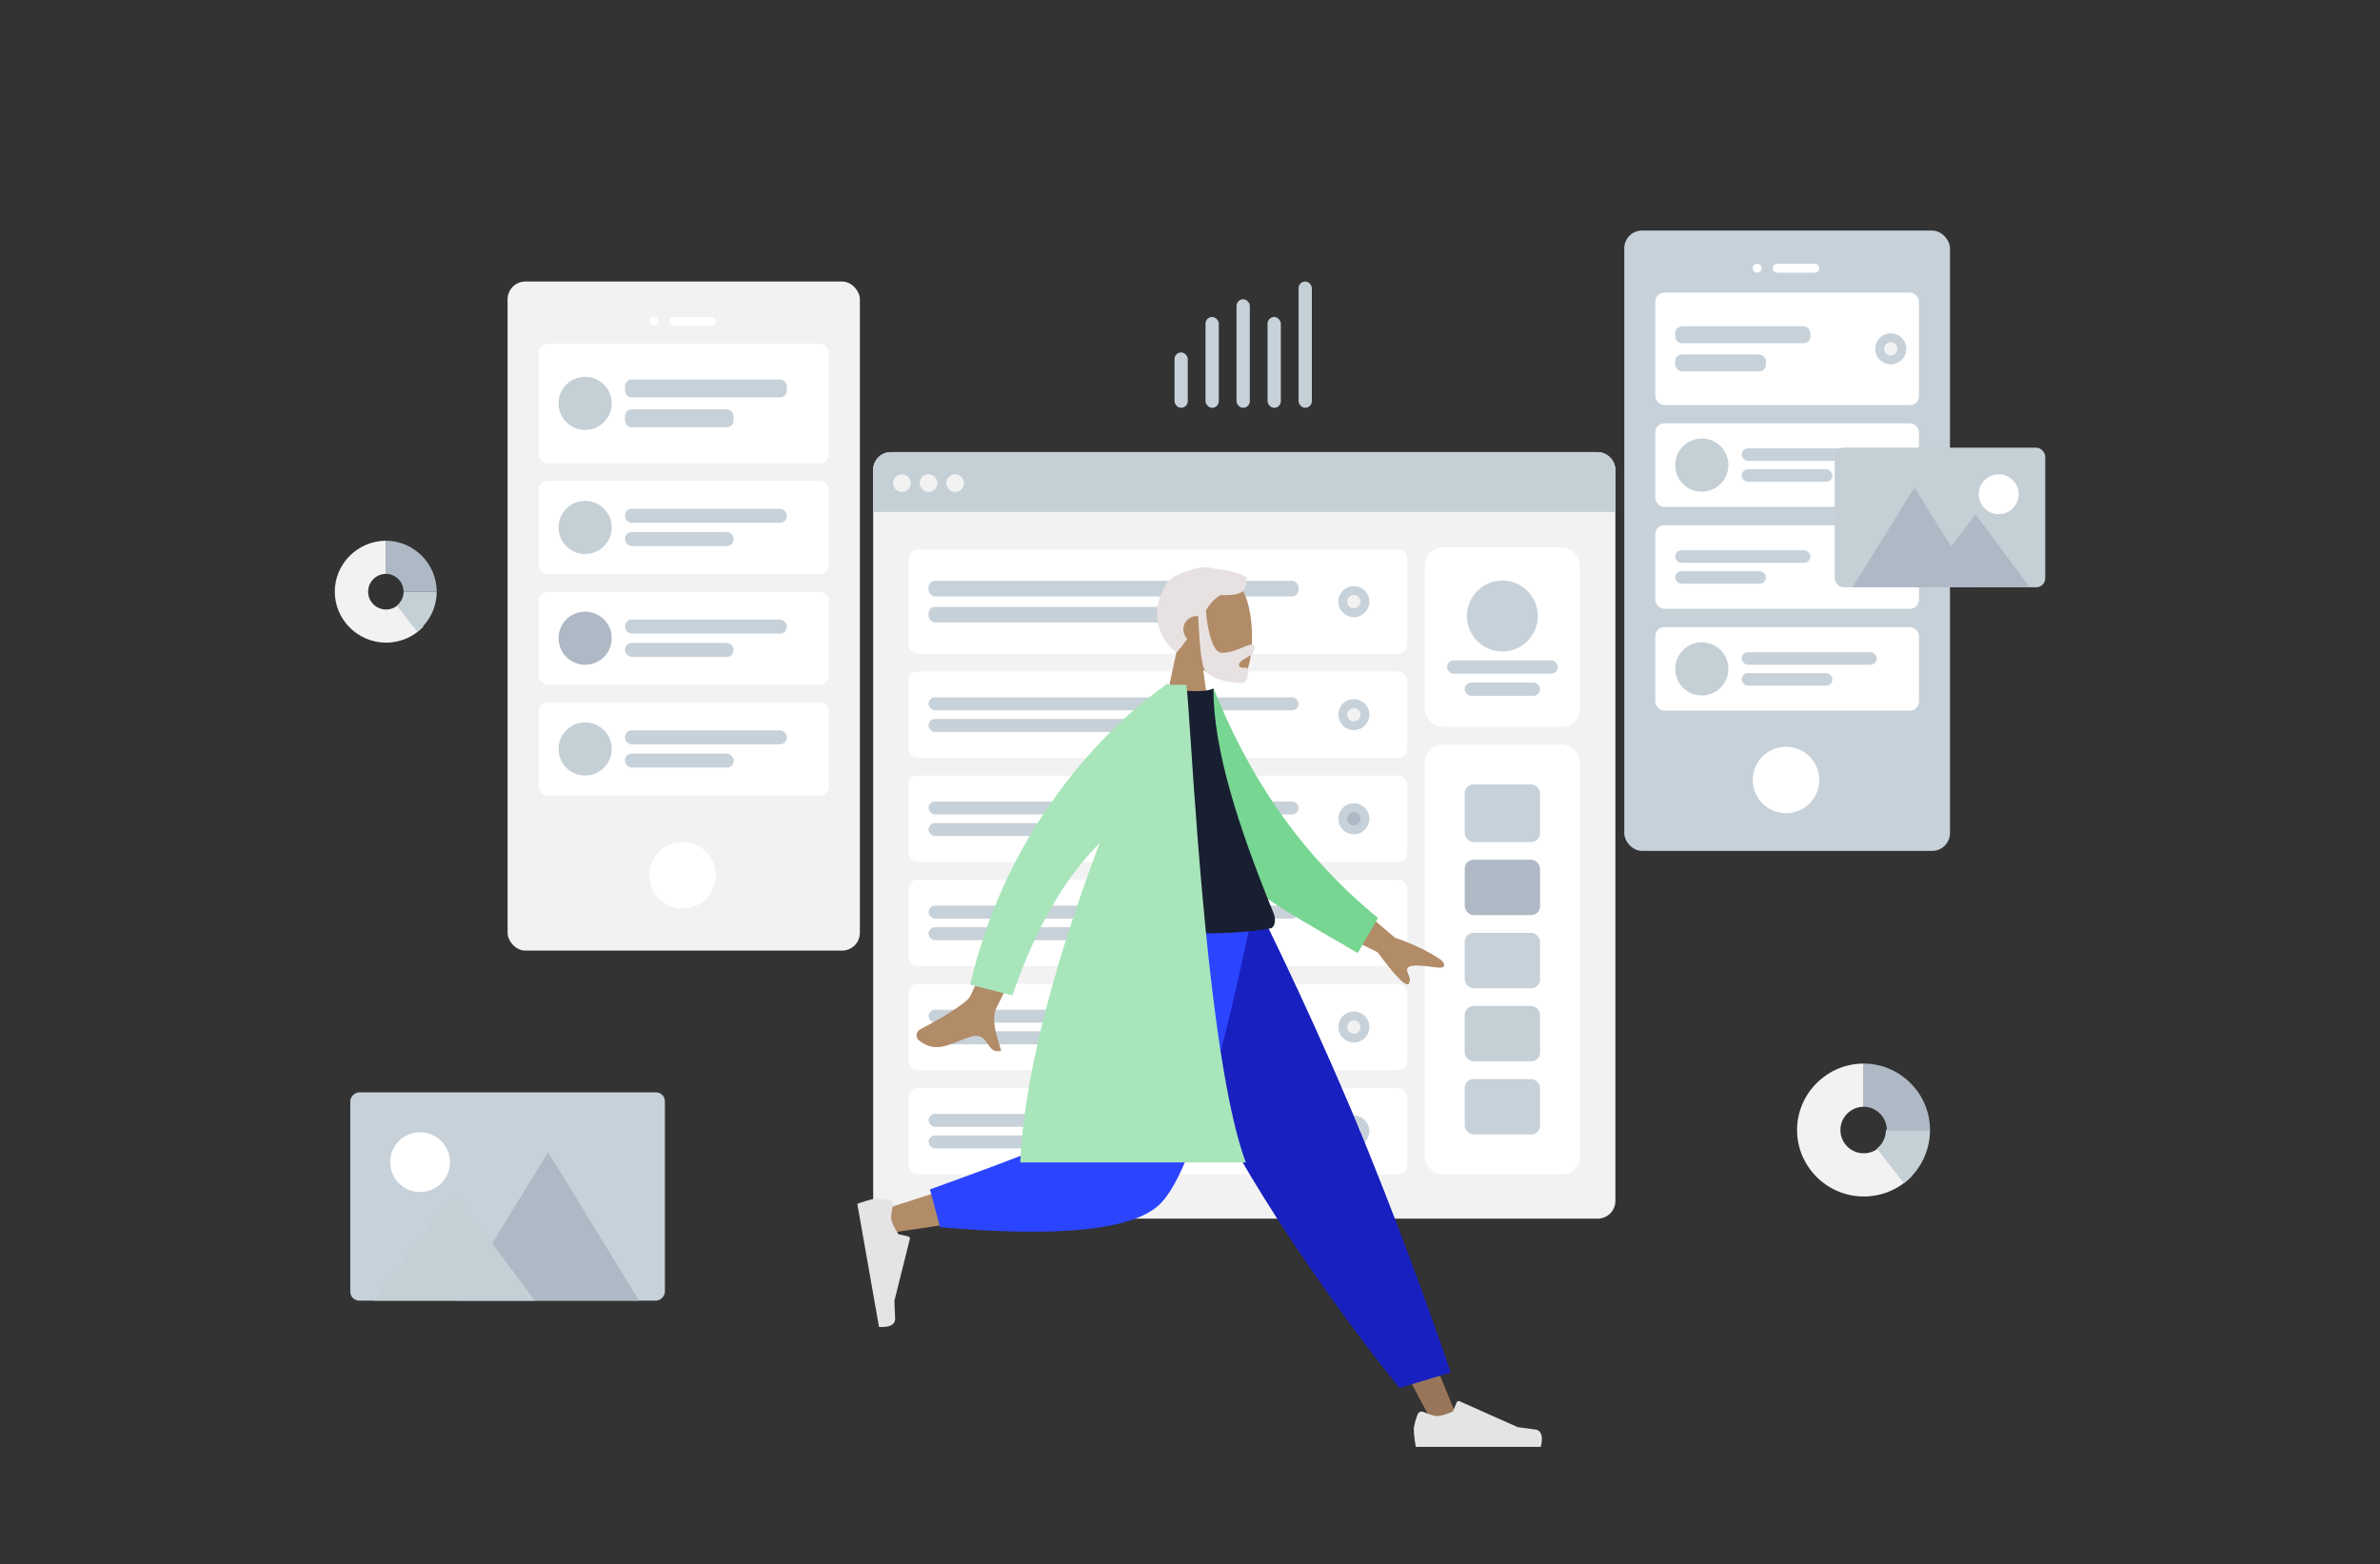<svg viewBox="-13.1 -13.077 1074.2 706.154" fill="none" xmlns="http://www.w3.org/2000/svg" xmlns:xlink="http://www.w3.org/1999/xlink" xmlns:blush="http://design.blush" overflow="visible" width="1074.2px" height="706.154px"><rect x="-13.1" y="-13.077" width="1074.2" height="706.154" fill="#333333" stroke="none"/><g id="Master/Scene/Research" blush:has-customizable-colors="true" blush:viewBox="0 -1.0493827160493652 1047.9999999999998 682.0987654320987" blush:i="0"><g id="Master/Scene/1 Character" blush:has-customizable-colors="true" blush:component="Master/Scene/1 Character" blush:width="1048" blush:height="680" blush:i="0.0" blush:value="1 Character" transform="scale(1 1)" blush:viewBox="-5.240000000000009 -1.0493827160493652 1058.4799999999998 682.0987654320987"><g id="Master/Scene/1 Character" blush:has-customizable-colors="true" blush:viewBox="-5.240000000000009 -1.0493827160493652 1058.4799999999998 682.0987654320987" blush:i="0.0.0"><g id="Background" blush:component="Background" blush:defaultValue="Home" blush:width="1053" blush:height="680" transform="translate(-3 0) scale(1 1)" blush:i="0.0.0.0" blush:value="Wireframe 2" blush:viewBox="136.89 90 779.2200000000001 484.2105263157894"><g id="Background/Wireframe 2" blush:viewBox="136.89 90 779.2200000000001 484.2105263157894" blush:i="0.0.0.0.0"><g id="Mobile3" clip-path="url(#clip0_410_561334ff9e96-037a-487c-a85d-e363a8799c7a)" blush:i="0.0.0.0.0.0"><rect id="Container" x="723" y="91" width="147" height="280" rx="8" fill="#C7D1D9" blush:i="0.0.0.0.0.0.0"/><circle id="Touch" cx="796" cy="339" r="15" fill="white" blush:i="0.0.0.0.0.0.1"/><g id="Camera" blush:i="0.0.0.0.0.0.2"><circle id="Lens" cx="783" cy="108" r="2" fill="white" blush:i="0.0.0.0.0.0.2.0"/><rect id="Sensor" x="790" y="106" width="21" height="4" rx="2" fill="white" blush:i="0.0.0.0.0.0.2.1"/></g><g id="Rows" clip-path="url(#clip1_410_561334ff9e96-037a-487c-a85d-e363a8799c7a)" blush:i="0.0.0.0.0.0.3"><g id="Row" clip-path="url(#clip2_410_561334ff9e96-037a-487c-a85d-e363a8799c7a)" blush:i="0.0.0.0.0.0.3.0"><rect id="Container_2" x="737" y="119" width="119" height="50.765" rx="4" fill="white" blush:i="0.0.0.0.0.0.3.0.0"/><g id="Text Stuff" clip-path="url(#clip3_410_561334ff9e96-037a-487c-a85d-e363a8799c7a)" blush:i="0.0.0.0.0.0.3.0.1"><rect id="Label" x="746" y="134.228" width="61" height="7.614" rx="3" fill="#C7D1D9" blush:i="0.0.0.0.0.0.3.0.1.0"/><rect id="Label_2" x="746" y="146.918" width="40.945" height="7.614" rx="3" fill="#C7D1D9" blush:i="0.0.0.0.0.0.3.0.1.1"/></g><g id="Check" blush:i="0.0.0.0.0.0.3.0.2"><circle id="Background" cx="843.282" cy="144.38" r="7" fill="#C7D1D9" blush:i="0.0.0.0.0.0.3.0.2.0"/><circle id="Indicator" cx="843.282" cy="144.38" r="3" fill="#F2F2F2" blush:i="0.0.0.0.0.0.3.0.2.1"/></g></g><g id="Row_2" clip-path="url(#clip4_410_561334ff9e96-037a-487c-a85d-e363a8799c7a)" blush:i="0.0.0.0.0.0.3.1"><rect id="Background_2" x="737" y="178" width="119" height="37.706" rx="4" fill="white" blush:i="0.0.0.0.0.0.3.1.0"/><g id="Text" clip-path="url(#clip5_410_561334ff9e96-037a-487c-a85d-e363a8799c7a)" blush:i="0.0.0.0.0.0.3.1.1"><rect id="Name" x="776" y="189.314" width="61" height="5.657" rx="2.829" fill="#C7D1D9" blush:i="0.0.0.0.0.0.3.1.1.0"/><rect id="Name_2" x="776" y="198.742" width="40.945" height="5.657" rx="2.829" fill="#C7D1D9" blush:i="0.0.0.0.0.0.3.1.1.1"/></g><circle id="Avatar" cx="758" cy="196.857" r="12" fill="#C5CFD6" blush:i="0.0.0.0.0.0.3.1.2"/></g><g id="Row_3" clip-path="url(#clip6_410_561334ff9e96-037a-487c-a85d-e363a8799c7a)" blush:i="0.0.0.0.0.0.3.2"><rect id="Container_3" x="737" y="224" width="119" height="37.706" rx="4" fill="white" blush:i="0.0.0.0.0.0.3.2.0"/><g id="Text Stuff_2" clip-path="url(#clip7_410_561334ff9e96-037a-487c-a85d-e363a8799c7a)" blush:i="0.0.0.0.0.0.3.2.1"><rect id="Label_3" x="746" y="235.314" width="61" height="5.657" rx="2.829" fill="#C7D1D9" blush:i="0.0.0.0.0.0.3.2.1.0"/><rect id="Label_4" x="746" y="244.742" width="40.945" height="5.657" rx="2.829" fill="#C7D1D9" blush:i="0.0.0.0.0.0.3.2.1.1"/></g><g id="Check_2" blush:i="0.0.0.0.0.0.3.2.2"><circle id="Background_3" cx="843.282" cy="242.857" r="7" fill="#C7D1D9" blush:i="0.0.0.0.0.0.3.2.2.0"/><circle id="Indicator_2" cx="843.282" cy="242.857" r="3" fill="#F2F2F2" blush:i="0.0.0.0.0.0.3.2.2.1"/></g></g><g id="Row_4" clip-path="url(#clip8_410_561334ff9e96-037a-487c-a85d-e363a8799c7a)" blush:i="0.0.0.0.0.0.3.3"><rect id="Background_4" x="737" y="270" width="119" height="37.706" rx="4" fill="white" blush:i="0.0.0.0.0.0.3.3.0"/><g id="Text_2" clip-path="url(#clip9_410_561334ff9e96-037a-487c-a85d-e363a8799c7a)" blush:i="0.0.0.0.0.0.3.3.1"><rect id="Name_3" x="776" y="281.314" width="61" height="5.657" rx="2.829" fill="#C7D1D9" blush:i="0.0.0.0.0.0.3.3.1.0"/><rect id="Name_4" x="776" y="290.742" width="40.945" height="5.657" rx="2.829" fill="#C7D1D9" blush:i="0.0.0.0.0.0.3.3.1.1"/></g><circle id="Avatar_2" cx="758" cy="288.857" r="12" fill="#C5CFD6" blush:i="0.0.0.0.0.0.3.3.2"/></g></g></g><g id="Mobile3_2" clip-path="url(#clip10_410_561334ff9e96-037a-487c-a85d-e363a8799c7a)" blush:i="0.0.0.0.0.1"><rect id="Container_4" x="219" y="114" width="159" height="302" rx="8" fill="#F2F2F2" blush:i="0.0.0.0.0.1.0"/><circle id="Touch_2" cx="298" cy="382" r="15" fill="white" blush:i="0.0.0.0.0.1.1"/><g id="Camera_2" blush:i="0.0.0.0.0.1.2"><circle id="Lens_2" cx="285" cy="132" r="2" fill="white" blush:i="0.0.0.0.0.1.2.0"/><rect id="Sensor_2" x="292" y="130" width="21" height="4" rx="2" fill="white" blush:i="0.0.0.0.0.1.2.1"/></g><g id="Rows_2" clip-path="url(#clip11_410_561334ff9e96-037a-487c-a85d-e363a8799c7a)" blush:i="0.0.0.0.0.1.3"><g id="Row_5" clip-path="url(#clip12_410_561334ff9e96-037a-487c-a85d-e363a8799c7a)" blush:i="0.0.0.0.0.1.3.0"><rect id="Background_5" x="233" y="142" width="131" height="54" rx="4" fill="white" blush:i="0.0.0.0.0.1.3.0.0"/><g id="Text_3" clip-path="url(#clip13_410_561334ff9e96-037a-487c-a85d-e363a8799c7a)" blush:i="0.0.0.0.0.1.3.0.1"><rect id="Name_5" x="272" y="158.2" width="73" height="8.1" rx="3" fill="#C7D1D9" blush:i="0.0.0.0.0.1.3.0.1.0"/><rect id="Name_6" x="272" y="171.7" width="49" height="8.1" rx="3" fill="#C7D1D9" blush:i="0.0.0.0.0.1.3.0.1.1"/></g><circle id="Avatar_3" cx="254" cy="169" r="12" fill="#C5CFD6" blush:i="0.0.0.0.0.1.3.0.2"/></g><g id="Row_6" clip-path="url(#clip14_410_561334ff9e96-037a-487c-a85d-e363a8799c7a)" blush:i="0.0.0.0.0.1.3.1"><rect id="Background_6" x="233" y="204" width="131" height="42" rx="4" fill="white" blush:i="0.0.0.0.0.1.3.1.0"/><g id="Text_4" clip-path="url(#clip15_410_561334ff9e96-037a-487c-a85d-e363a8799c7a)" blush:i="0.0.0.0.0.1.3.1.1"><rect id="Name_7" x="272" y="216.6" width="73" height="6.3" rx="3" fill="#C7D1D9" blush:i="0.0.0.0.0.1.3.1.1.0"/><rect id="Name_8" x="272" y="227.1" width="49" height="6.3" rx="3" fill="#C7D1D9" blush:i="0.0.0.0.0.1.3.1.1.1"/></g><circle id="Avatar_4" cx="254" cy="225" r="12" fill="#C5CFD6" blush:i="0.0.0.0.0.1.3.1.2"/></g><g id="Row_7" clip-path="url(#clip16_410_561334ff9e96-037a-487c-a85d-e363a8799c7a)" blush:i="0.0.0.0.0.1.3.2"><rect id="Background_7" x="233" y="254" width="131" height="42" rx="4" fill="white" blush:i="0.0.0.0.0.1.3.2.0"/><g id="Text_5" clip-path="url(#clip17_410_561334ff9e96-037a-487c-a85d-e363a8799c7a)" blush:i="0.0.0.0.0.1.3.2.1"><rect id="Name_9" x="272" y="266.6" width="73" height="6.3" rx="3" fill="#C7D1D9" blush:i="0.0.0.0.0.1.3.2.1.0"/><rect id="Name_10" x="272" y="277.1" width="49" height="6.3" rx="3" fill="#C7D1D9" blush:i="0.0.0.0.0.1.3.2.1.1"/></g><circle id="Avatar_5" cx="254" cy="275" r="12" fill="#AFB9C5" blush:i="0.0.0.0.0.1.3.2.2"/></g><g id="Row_8" clip-path="url(#clip18_410_561334ff9e96-037a-487c-a85d-e363a8799c7a)" blush:i="0.0.0.0.0.1.3.3"><rect id="Background_8" x="233" y="304" width="131" height="42" rx="4" fill="white" blush:i="0.0.0.0.0.1.3.3.0"/><g id="Text_6" clip-path="url(#clip19_410_561334ff9e96-037a-487c-a85d-e363a8799c7a)" blush:i="0.0.0.0.0.1.3.3.1"><rect id="Name_11" x="272" y="316.6" width="73" height="6.3" rx="3" fill="#C7D1D9" blush:i="0.0.0.0.0.1.3.3.1.0"/><rect id="Name_12" x="272" y="327.1" width="49" height="6.3" rx="3" fill="#C7D1D9" blush:i="0.0.0.0.0.1.3.3.1.1"/></g><circle id="Avatar_6" cx="254" cy="325" r="12" fill="#C5CFD6" blush:i="0.0.0.0.0.1.3.3.2"/></g></g></g><g id="Web" clip-path="url(#clip20_410_561334ff9e96-037a-487c-a85d-e363a8799c7a)" blush:i="0.0.0.0.0.2"><rect id="Container_5" x="384" y="191" width="335" height="346" rx="8" fill="#F2F2F2" blush:i="0.0.0.0.0.2.0"/><rect id="Background_9" x="633" y="234" width="70" height="81" rx="8" fill="white" blush:i="0.0.0.0.0.2.1"/><g id="Profile Info" blush:i="0.0.0.0.0.2.2"><circle id="Avatar_7" cx="668" cy="265" r="16" fill="#C7D1D9" blush:i="0.0.0.0.0.2.2.0"/><rect id="Name_13" x="643" y="285" width="50" height="6" rx="3" fill="#C7D1D9" blush:i="0.0.0.0.0.2.2.1"/><rect id="Name_14" x="651" y="295" width="34" height="6" rx="3" fill="#C7D1D9" blush:i="0.0.0.0.0.2.2.2"/></g><path id="Header" d="M384 199C384 194.582 387.582 191 392 191H711C715.418 191 719 194.582 719 199V218H384V199Z" fill="#C5CFD6" blush:i="0.0.0.0.0.2.3"/><g id="Buttons" blush:i="0.0.0.0.0.2.4"><circle id="buttons" cx="397" cy="205" r="4" fill="#F2F2F2" blush:i="0.0.0.0.0.2.4.0"/><circle id="buttons_2" cx="409" cy="205" r="4" fill="#F2F2F2" blush:i="0.0.0.0.0.2.4.1"/><circle id="buttons_3" cx="421" cy="205" r="4" fill="#F2F2F2" blush:i="0.0.0.0.0.2.4.2"/></g><g id="Components" clip-path="url(#clip21_410_561334ff9e96-037a-487c-a85d-e363a8799c7a)" blush:i="0.0.0.0.0.2.5"><rect id="Background_10" x="633" y="323" width="70" height="194" rx="8" fill="white" blush:i="0.0.0.0.0.2.5.0"/><g id="Rows_3" clip-path="url(#clip22_410_561334ff9e96-037a-487c-a85d-e363a8799c7a)" blush:i="0.0.0.0.0.2.5.1"><rect id="Data" x="651" y="341" width="34" height="26" rx="4" fill="#C7D1D9" blush:i="0.0.0.0.0.2.5.1.0"/><rect id="Data_2" x="651" y="375" width="34" height="25" rx="4" fill="#AFB9C5" blush:i="0.0.0.0.0.2.5.1.1"/><rect id="Data_3" x="651" y="408" width="34" height="25" rx="4" fill="#C7D1D9" blush:i="0.0.0.0.0.2.5.1.2"/><rect id="Data_4" x="651" y="474" width="34" height="25" rx="4" fill="#C7D1D9" blush:i="0.0.0.0.0.2.5.1.3"/><rect id="Data_5" x="651" y="441" width="34" height="25" rx="4" fill="#C5CFD6" blush:i="0.0.0.0.0.2.5.1.4"/></g></g><g id="Rows_4" clip-path="url(#clip23_410_561334ff9e96-037a-487c-a85d-e363a8799c7a)" blush:i="0.0.0.0.0.2.6"><g id="Row_9" clip-path="url(#clip24_410_561334ff9e96-037a-487c-a85d-e363a8799c7a)" blush:i="0.0.0.0.0.2.6.0"><rect id="Container_6" x="400" y="235" width="225" height="47" rx="4" fill="white" blush:i="0.0.0.0.0.2.6.0.0"/><g id="Text Stuff_3" clip-path="url(#clip25_410_561334ff9e96-037a-487c-a85d-e363a8799c7a)" blush:i="0.0.0.0.0.2.6.0.1"><rect id="Label_5" x="409" y="249.1" width="167" height="7.05" rx="3" fill="#C7D1D9" blush:i="0.0.0.0.0.2.6.0.1.0"/><rect id="Label_6" x="409" y="260.85" width="112.096" height="7.05" rx="3" fill="#C7D1D9" blush:i="0.0.0.0.0.2.6.0.1.1"/></g><g id="Check_3" blush:i="0.0.0.0.0.2.6.0.2"><circle id="Background_11" cx="600.954" cy="258.5" r="7" fill="#C7D1D9" blush:i="0.0.0.0.0.2.6.0.2.0"/><circle id="Indicator_3" cx="600.954" cy="258.5" r="3" fill="#F2F2F2" blush:i="0.0.0.0.0.2.6.0.2.1"/></g></g><g id="Row_10" clip-path="url(#clip26_410_561334ff9e96-037a-487c-a85d-e363a8799c7a)" blush:i="0.0.0.0.0.2.6.1"><rect id="Container_7" x="400" y="290" width="225" height="39" rx="4" fill="white" blush:i="0.0.0.0.0.2.6.1.0"/><g id="Text Stuff_4" clip-path="url(#clip27_410_561334ff9e96-037a-487c-a85d-e363a8799c7a)" blush:i="0.0.0.0.0.2.6.1.1"><rect id="Label_7" x="409" y="301.7" width="167" height="5.85" rx="2.925" fill="#C7D1D9" blush:i="0.0.0.0.0.2.6.1.1.0"/><rect id="Label_8" x="409" y="311.45" width="112.096" height="5.85" rx="2.925" fill="#C7D1D9" blush:i="0.0.0.0.0.2.6.1.1.1"/></g><g id="Check_4" blush:i="0.0.0.0.0.2.6.1.2"><circle id="Background_12" cx="600.954" cy="309.5" r="7" fill="#C7D1D9" blush:i="0.0.0.0.0.2.6.1.2.0"/><circle id="Indicator_4" cx="600.954" cy="309.5" r="3" fill="#F2F2F2" blush:i="0.0.0.0.0.2.6.1.2.1"/></g></g><g id="Row_11" clip-path="url(#clip28_410_561334ff9e96-037a-487c-a85d-e363a8799c7a)" blush:i="0.0.0.0.0.2.6.2"><rect id="Container_8" x="400" y="337" width="225" height="39" rx="4" fill="white" blush:i="0.0.0.0.0.2.6.2.0"/><g id="Text Stuff_5" clip-path="url(#clip29_410_561334ff9e96-037a-487c-a85d-e363a8799c7a)" blush:i="0.0.0.0.0.2.6.2.1"><rect id="Label_9" x="409" y="348.7" width="167" height="5.85" rx="2.925" fill="#C7D1D9" blush:i="0.0.0.0.0.2.6.2.1.0"/><rect id="Label_10" x="409" y="358.45" width="112.096" height="5.85" rx="2.925" fill="#C7D1D9" blush:i="0.0.0.0.0.2.6.2.1.1"/></g><g id="Check_5" blush:i="0.0.0.0.0.2.6.2.2"><circle id="Background_13" cx="600.954" cy="356.5" r="7" fill="#C7D1D9" blush:i="0.0.0.0.0.2.6.2.2.0"/><circle id="Indicator_5" cx="600.954" cy="356.5" r="3" fill="#AFB9C5" blush:i="0.0.0.0.0.2.6.2.2.1"/></g></g><g id="Row_12" clip-path="url(#clip30_410_561334ff9e96-037a-487c-a85d-e363a8799c7a)" blush:i="0.0.0.0.0.2.6.3"><rect id="Container_9" x="400" y="478" width="225" height="39" rx="4" fill="white" blush:i="0.0.0.0.0.2.6.3.0"/><g id="Text Stuff_6" clip-path="url(#clip31_410_561334ff9e96-037a-487c-a85d-e363a8799c7a)" blush:i="0.0.0.0.0.2.6.3.1"><rect id="Label_11" x="409" y="489.7" width="167" height="5.85" rx="2.925" fill="#C7D1D9" blush:i="0.0.0.0.0.2.6.3.1.0"/><rect id="Label_12" x="409" y="499.45" width="112.096" height="5.85" rx="2.925" fill="#C7D1D9" blush:i="0.0.0.0.0.2.6.3.1.1"/></g><g id="Check_6" blush:i="0.0.0.0.0.2.6.3.2"><circle id="Background_14" cx="600.954" cy="497.5" r="7" fill="#C7D1D9" blush:i="0.0.0.0.0.2.6.3.2.0"/><circle id="Indicator_6" cx="600.954" cy="497.5" r="3" fill="#F2F2F2" blush:i="0.0.0.0.0.2.6.3.2.1"/></g></g><g id="Row_13" clip-path="url(#clip32_410_561334ff9e96-037a-487c-a85d-e363a8799c7a)" blush:i="0.0.0.0.0.2.6.4"><rect id="Container_10" x="400" y="431" width="225" height="39" rx="4" fill="white" blush:i="0.0.0.0.0.2.6.4.0"/><g id="Text Stuff_7" clip-path="url(#clip33_410_561334ff9e96-037a-487c-a85d-e363a8799c7a)" blush:i="0.0.0.0.0.2.6.4.1"><rect id="Label_13" x="409" y="442.7" width="167" height="5.85" rx="2.925" fill="#C7D1D9" blush:i="0.0.0.0.0.2.6.4.1.0"/><rect id="Label_14" x="409" y="452.45" width="112.096" height="5.85" rx="2.925" fill="#C7D1D9" blush:i="0.0.0.0.0.2.6.4.1.1"/></g><g id="Check_7" blush:i="0.0.0.0.0.2.6.4.2"><circle id="Background_15" cx="600.954" cy="450.5" r="7" fill="#C7D1D9" blush:i="0.0.0.0.0.2.6.4.2.0"/><circle id="Indicator_7" cx="600.954" cy="450.5" r="3" fill="#F2F2F2" blush:i="0.0.0.0.0.2.6.4.2.1"/></g></g><g id="Row_14" clip-path="url(#clip34_410_561334ff9e96-037a-487c-a85d-e363a8799c7a)" blush:i="0.0.0.0.0.2.6.5"><rect id="Container_11" x="400" y="384" width="225" height="39" rx="4" fill="white" blush:i="0.0.0.0.0.2.6.5.0"/><g id="Text Stuff_8" clip-path="url(#clip35_410_561334ff9e96-037a-487c-a85d-e363a8799c7a)" blush:i="0.0.0.0.0.2.6.5.1"><rect id="Label_15" x="409" y="395.7" width="167" height="5.85" rx="2.925" fill="#C7D1D9" blush:i="0.0.0.0.0.2.6.5.1.0"/><rect id="Label_16" x="409" y="405.45" width="112.096" height="5.85" rx="2.925" fill="#C7D1D9" blush:i="0.0.0.0.0.2.6.5.1.1"/></g><g id="Check_8" blush:i="0.0.0.0.0.2.6.5.2"><circle id="Background_16" cx="600.954" cy="403.5" r="7" fill="#C7D1D9" blush:i="0.0.0.0.0.2.6.5.2.0"/><circle id="Indicator_8" cx="600.954" cy="403.5" r="3" fill="#F2F2F2" blush:i="0.0.0.0.0.2.6.5.2.1"/></g></g></g></g><g id="Graph" blush:i="0.0.0.0.0.3"><rect id="Value" x="520" y="146" width="6" height="25" rx="3" fill="#C7D1D9" blush:i="0.0.0.0.0.3.0"/><rect id="Value_2" x="534" y="130" width="6" height="41" rx="3" fill="#C7D1D9" blush:i="0.0.0.0.0.3.1"/><rect id="Value_3" x="548" y="122" width="6" height="49" rx="3" fill="#C7D1D9" blush:i="0.0.0.0.0.3.2"/><rect id="Value_4" x="562" y="130" width="6" height="41" rx="3" fill="#C7D1D9" blush:i="0.0.0.0.0.3.3"/><rect id="Value_5" x="576" y="114" width="6" height="57" rx="3" fill="#C5CFD6" blush:i="0.0.0.0.0.3.4"/></g><g id="Chart" blush:i="0.0.0.0.0.4"><path id="Value_6" fill-rule="evenodd" clip-rule="evenodd" d="M838.766 504.179C836.845 506.219 834.123 507.5 831.095 507.5C825.278 507.5 820.562 502.799 820.562 497C820.562 491.201 825.278 486.5 831.095 486.5V467C814.546 467 801 480.503 801 497C801 513.497 814.546 527 831.095 527C839.788 527 847.645 523.334 853 517.502L838.766 504.179Z" fill="#F2F2F2" blush:i="0.0.0.0.0.4.0"/><path id="Value_7" fill-rule="evenodd" clip-rule="evenodd" d="M831 467V486.5C836.799 486.5 841.5 491.201 841.5 497H861C861 480.503 847.497 467 831 467Z" fill="#AFB9C5" blush:i="0.0.0.0.0.4.1"/><path id="Value_8" fill-rule="evenodd" clip-rule="evenodd" d="M841.097 497C841.097 500.407 839.492 503.435 837 505.391L849.262 521C856.399 515.412 861 506.749 861 497H841.097Z" fill="#C5CFD6" blush:i="0.0.0.0.0.4.2"/></g><g id="Chart_2" blush:i="0.0.0.0.0.5"><path id="Value_9" fill-rule="evenodd" clip-rule="evenodd" d="M170.051 259.504C168.573 261.068 166.479 262.05 164.15 262.05C159.675 262.05 156.048 258.446 156.048 254C156.048 249.554 159.675 245.95 164.15 245.95V231C151.42 231 141 241.352 141 254C141 266.648 151.42 277 164.15 277C170.837 277 176.88 274.189 181 269.718L170.051 259.504Z" fill="#F2F2F2" blush:i="0.0.0.0.0.5.0"/><path id="Value_10" fill-rule="evenodd" clip-rule="evenodd" d="M164 231V245.95C168.446 245.95 172.05 249.554 172.05 254H187C187 241.352 176.648 231 164 231Z" fill="#AFB9C5" blush:i="0.0.0.0.0.5.1"/><path id="Value_11" fill-rule="evenodd" clip-rule="evenodd" d="M172.073 254C172.073 256.555 170.869 258.827 169 260.293L178.196 272C183.55 267.809 187 261.312 187 254H172.073Z" fill="#C5CFD6" blush:i="0.0.0.0.0.5.2"/></g><g id="Image" blush:i="0.0.0.0.0.6"><path id="Fill 35" fill-rule="evenodd" clip-rule="evenodd" d="M866.007 240.986C866.003 240.996 865.999 241.006 865.993 241.018C865.999 241.008 866.007 240.968 866.007 240.986" fill="#C5CFD6" blush:i="0.0.0.0.0.6.0"/><path id="Fill 37" fill-rule="evenodd" clip-rule="evenodd" d="M865.998 241.001C865.998 241.003 865.996 241.007 865.996 241.011C865.996 241.001 866.014 240.971 865.998 241.001" fill="#C5CFD6" blush:i="0.0.0.0.0.6.1"/><path id="Fill 39" fill-rule="evenodd" clip-rule="evenodd" d="M866.067 240.832C866.053 240.872 866.035 240.91 866.019 240.95C866.027 240.93 866.035 240.914 866.043 240.894C865.835 241.414 865.967 241.076 866.067 240.832" fill="#C5CFD6" blush:i="0.0.0.0.0.6.2"/><path id="Fill 41" fill-rule="evenodd" clip-rule="evenodd" d="M866.022 240.953C866.014 240.971 866.006 240.991 865.998 241.009C865.94 241.121 866.022 240.953 866.022 240.953" fill="#C5CFD6" blush:i="0.0.0.0.0.6.3"/><path id="Fill 45" fill-rule="evenodd" clip-rule="evenodd" d="M865.999 241.002C865.999 241 865.999 241 866.001 240.998C865.999 241 865.999 241 865.999 241.002" fill="#C5CFD6" blush:i="0.0.0.0.0.6.4"/><path id="Fill 47" fill-rule="evenodd" clip-rule="evenodd" d="M865.99 241.016C865.978 241.04 866.046 240.924 865.99 241.016Z" fill="#C5CFD6" blush:i="0.0.0.0.0.6.5"/><path id="Fill 49" fill-rule="evenodd" clip-rule="evenodd" d="M865.998 241.002L866.002 240.998C866 241 866 241.002 865.998 241.002" fill="#C5CFD6" blush:i="0.0.0.0.0.6.6"/><rect id="Photo Background" x="818" y="189" width="95" height="63" rx="4" fill="#C5CFD6" blush:i="0.0.0.0.0.6.7"/><path id="Mountains" fill-rule="evenodd" clip-rule="evenodd" d="M854 207L826 252H882L854 207Z" fill="#AFB9C5" blush:i="0.0.0.0.0.6.8"/><path id="Mountains_2" fill-rule="evenodd" clip-rule="evenodd" d="M881.5 219L857 252H906L881.5 219Z" fill="#AFB9C5" blush:i="0.0.0.0.0.6.9"/><circle id="Sun" cx="892" cy="210" r="9" fill="white" blush:i="0.0.0.0.0.6.10"/></g><g id="Image_2" blush:i="0.0.0.0.0.7"><path id="Fill 35_2" fill-rule="evenodd" clip-rule="evenodd" d="M218.993 556.986C218.997 556.996 219.001 557.006 219.007 557.018C219.001 557.008 218.993 556.968 218.993 556.986" fill="#C5CFD6" blush:i="0.0.0.0.0.7.0"/><path id="Fill 37_2" fill-rule="evenodd" clip-rule="evenodd" d="M219.002 557.001C219.002 557.003 219.004 557.007 219.004 557.011C219.004 557.001 218.986 556.971 219.002 557.001" fill="#C5CFD6" blush:i="0.0.0.0.0.7.1"/><path id="Fill 39_2" fill-rule="evenodd" clip-rule="evenodd" d="M218.933 556.832C218.947 556.872 218.965 556.91 218.981 556.95C218.973 556.93 218.965 556.914 218.957 556.894C219.165 557.414 219.033 557.076 218.933 556.832" fill="#C5CFD6" blush:i="0.0.0.0.0.7.2"/><path id="Fill 41_2" fill-rule="evenodd" clip-rule="evenodd" d="M218.978 556.953C218.986 556.971 218.994 556.991 219.002 557.009C219.06 557.121 218.978 556.953 218.978 556.953" fill="#C5CFD6" blush:i="0.0.0.0.0.7.3"/><path id="Fill 45_2" fill-rule="evenodd" clip-rule="evenodd" d="M219.001 557.002C219.001 557 219.001 557 218.999 556.998C219.001 557 219.001 557 219.001 557.002" fill="#C5CFD6" blush:i="0.0.0.0.0.7.4"/><path id="Fill 47_2" fill-rule="evenodd" clip-rule="evenodd" d="M219.01 557.016C219.022 557.04 218.954 556.924 219.01 557.016Z" fill="#C5CFD6" blush:i="0.0.0.0.0.7.5"/><path id="Fill 49_2" fill-rule="evenodd" clip-rule="evenodd" d="M219.002 557.002L218.998 556.998C219 557 219 557.002 219.002 557.002" fill="#C5CFD6" blush:i="0.0.0.0.0.7.6"/><rect id="Photo Background_2" width="142" height="94" rx="4" transform="matrix(-1 0 0 1 290 480)" fill="#C7D1D9" blush:i="0.0.0.0.0.7.7"/><path id="Mountains_3" fill-rule="evenodd" clip-rule="evenodd" d="M237.274 507L278.329 574H196.219L237.274 507Z" fill="#AFB9C5" blush:i="0.0.0.0.0.7.8"/><path id="Mountains_4" fill-rule="evenodd" clip-rule="evenodd" d="M194.944 524.947L231.239 574H158.649L194.944 524.947Z" fill="#C5CFD6" blush:i="0.0.0.0.0.7.9"/><circle id="Sun_2" cx="13.5" cy="13.5" r="13.5" transform="matrix(-1 0 0 1 193 498)" fill="white" blush:i="0.0.0.0.0.7.10"/></g></g><defs blush:i="0.0.0.0.1"><clipPath id="clip0_410_561334ff9e96-037a-487c-a85d-e363a8799c7a" blush:i="0.0.0.0.1.0"><rect width="147" height="280" fill="white" transform="translate(723 91)" blush:i="0.0.0.0.1.0.0"/></clipPath><clipPath id="clip1_410_561334ff9e96-037a-487c-a85d-e363a8799c7a" blush:i="0.0.0.0.1.1"><rect width="119" height="189" fill="white" transform="translate(737 119)" blush:i="0.0.0.0.1.1.0"/></clipPath><clipPath id="clip2_410_561334ff9e96-037a-487c-a85d-e363a8799c7a" blush:i="0.0.0.0.1.2"><rect width="119" height="51" fill="white" transform="translate(737 119)" blush:i="0.0.0.0.1.2.0"/></clipPath><clipPath id="clip3_410_561334ff9e96-037a-487c-a85d-e363a8799c7a" blush:i="0.0.0.0.1.3"><rect width="61" height="20.4" fill="white" transform="translate(746 134.228)" blush:i="0.0.0.0.1.3.0"/></clipPath><clipPath id="clip4_410_561334ff9e96-037a-487c-a85d-e363a8799c7a" blush:i="0.0.0.0.1.4"><rect width="119" height="38" fill="white" transform="translate(737 178)" blush:i="0.0.0.0.1.4.0"/></clipPath><clipPath id="clip5_410_561334ff9e96-037a-487c-a85d-e363a8799c7a" blush:i="0.0.0.0.1.5"><rect width="61" height="15.59" fill="white" transform="translate(776 189.314)" blush:i="0.0.0.0.1.5.0"/></clipPath><clipPath id="clip6_410_561334ff9e96-037a-487c-a85d-e363a8799c7a" blush:i="0.0.0.0.1.6"><rect width="119" height="38" fill="white" transform="translate(737 224)" blush:i="0.0.0.0.1.6.0"/></clipPath><clipPath id="clip7_410_561334ff9e96-037a-487c-a85d-e363a8799c7a" blush:i="0.0.0.0.1.7"><rect width="61" height="15.59" fill="white" transform="translate(746 235.314)" blush:i="0.0.0.0.1.7.0"/></clipPath><clipPath id="clip8_410_561334ff9e96-037a-487c-a85d-e363a8799c7a" blush:i="0.0.0.0.1.8"><rect width="119" height="38" fill="white" transform="translate(737 270)" blush:i="0.0.0.0.1.8.0"/></clipPath><clipPath id="clip9_410_561334ff9e96-037a-487c-a85d-e363a8799c7a" blush:i="0.0.0.0.1.9"><rect width="61" height="15.59" fill="white" transform="translate(776 281.314)" blush:i="0.0.0.0.1.9.0"/></clipPath><clipPath id="clip10_410_561334ff9e96-037a-487c-a85d-e363a8799c7a" blush:i="0.0.0.0.1.10"><rect width="159" height="302" fill="white" transform="translate(219 114)" blush:i="0.0.0.0.1.10.0"/></clipPath><clipPath id="clip11_410_561334ff9e96-037a-487c-a85d-e363a8799c7a" blush:i="0.0.0.0.1.11"><rect width="131" height="204" fill="white" transform="translate(233 142)" blush:i="0.0.0.0.1.11.0"/></clipPath><clipPath id="clip12_410_561334ff9e96-037a-487c-a85d-e363a8799c7a" blush:i="0.0.0.0.1.12"><rect width="131" height="54" fill="white" transform="translate(233 142)" blush:i="0.0.0.0.1.12.0"/></clipPath><clipPath id="clip13_410_561334ff9e96-037a-487c-a85d-e363a8799c7a" blush:i="0.0.0.0.1.13"><rect width="73" height="21.6" fill="white" transform="translate(272 158.2)" blush:i="0.0.0.0.1.13.0"/></clipPath><clipPath id="clip14_410_561334ff9e96-037a-487c-a85d-e363a8799c7a" blush:i="0.0.0.0.1.14"><rect width="131" height="42" fill="white" transform="translate(233 204)" blush:i="0.0.0.0.1.14.0"/></clipPath><clipPath id="clip15_410_561334ff9e96-037a-487c-a85d-e363a8799c7a" blush:i="0.0.0.0.1.15"><rect width="73" height="16.8" fill="white" transform="translate(272 216.6)" blush:i="0.0.0.0.1.15.0"/></clipPath><clipPath id="clip16_410_561334ff9e96-037a-487c-a85d-e363a8799c7a" blush:i="0.0.0.0.1.16"><rect width="131" height="42" fill="white" transform="translate(233 254)" blush:i="0.0.0.0.1.16.0"/></clipPath><clipPath id="clip17_410_561334ff9e96-037a-487c-a85d-e363a8799c7a" blush:i="0.0.0.0.1.17"><rect width="73" height="16.8" fill="white" transform="translate(272 266.6)" blush:i="0.0.0.0.1.17.0"/></clipPath><clipPath id="clip18_410_561334ff9e96-037a-487c-a85d-e363a8799c7a" blush:i="0.0.0.0.1.18"><rect width="131" height="42" fill="white" transform="translate(233 304)" blush:i="0.0.0.0.1.18.0"/></clipPath><clipPath id="clip19_410_561334ff9e96-037a-487c-a85d-e363a8799c7a" blush:i="0.0.0.0.1.19"><rect width="73" height="16.8" fill="white" transform="translate(272 316.6)" blush:i="0.0.0.0.1.19.0"/></clipPath><clipPath id="clip20_410_561334ff9e96-037a-487c-a85d-e363a8799c7a" blush:i="0.0.0.0.1.20"><rect width="335" height="346" fill="white" transform="translate(384 191)" blush:i="0.0.0.0.1.20.0"/></clipPath><clipPath id="clip21_410_561334ff9e96-037a-487c-a85d-e363a8799c7a" blush:i="0.0.0.0.1.21"><rect width="70" height="194" fill="white" transform="translate(633 323)" blush:i="0.0.0.0.1.21.0"/></clipPath><clipPath id="clip22_410_561334ff9e96-037a-487c-a85d-e363a8799c7a" blush:i="0.0.0.0.1.22"><rect width="34" height="158" fill="white" transform="translate(651 341)" blush:i="0.0.0.0.1.22.0"/></clipPath><clipPath id="clip23_410_561334ff9e96-037a-487c-a85d-e363a8799c7a" blush:i="0.0.0.0.1.23"><rect width="225" height="282" fill="white" transform="translate(400 235)" blush:i="0.0.0.0.1.23.0"/></clipPath><clipPath id="clip24_410_561334ff9e96-037a-487c-a85d-e363a8799c7a" blush:i="0.0.0.0.1.24"><rect width="225" height="47" fill="white" transform="translate(400 235)" blush:i="0.0.0.0.1.24.0"/></clipPath><clipPath id="clip25_410_561334ff9e96-037a-487c-a85d-e363a8799c7a" blush:i="0.0.0.0.1.25"><rect width="167" height="18.8" fill="white" transform="translate(409 249.1)" blush:i="0.0.0.0.1.25.0"/></clipPath><clipPath id="clip26_410_561334ff9e96-037a-487c-a85d-e363a8799c7a" blush:i="0.0.0.0.1.26"><rect width="225" height="39" fill="white" transform="translate(400 290)" blush:i="0.0.0.0.1.26.0"/></clipPath><clipPath id="clip27_410_561334ff9e96-037a-487c-a85d-e363a8799c7a" blush:i="0.0.0.0.1.27"><rect width="167" height="15.6" fill="white" transform="translate(409 301.7)" blush:i="0.0.0.0.1.27.0"/></clipPath><clipPath id="clip28_410_561334ff9e96-037a-487c-a85d-e363a8799c7a" blush:i="0.0.0.0.1.28"><rect width="225" height="39" fill="white" transform="translate(400 337)" blush:i="0.0.0.0.1.28.0"/></clipPath><clipPath id="clip29_410_561334ff9e96-037a-487c-a85d-e363a8799c7a" blush:i="0.0.0.0.1.29"><rect width="167" height="15.6" fill="white" transform="translate(409 348.7)" blush:i="0.0.0.0.1.29.0"/></clipPath><clipPath id="clip30_410_561334ff9e96-037a-487c-a85d-e363a8799c7a" blush:i="0.0.0.0.1.30"><rect width="225" height="39" fill="white" transform="translate(400 478)" blush:i="0.0.0.0.1.30.0"/></clipPath><clipPath id="clip31_410_561334ff9e96-037a-487c-a85d-e363a8799c7a" blush:i="0.0.0.0.1.31"><rect width="167" height="15.6" fill="white" transform="translate(409 489.7)" blush:i="0.0.0.0.1.31.0"/></clipPath><clipPath id="clip32_410_561334ff9e96-037a-487c-a85d-e363a8799c7a" blush:i="0.0.0.0.1.32"><rect width="225" height="39" fill="white" transform="translate(400 431)" blush:i="0.0.0.0.1.32.0"/></clipPath><clipPath id="clip33_410_561334ff9e96-037a-487c-a85d-e363a8799c7a" blush:i="0.0.0.0.1.33"><rect width="167" height="15.6" fill="white" transform="translate(409 442.7)" blush:i="0.0.0.0.1.33.0"/></clipPath><clipPath id="clip34_410_561334ff9e96-037a-487c-a85d-e363a8799c7a" blush:i="0.0.0.0.1.34"><rect width="225" height="39" fill="white" transform="translate(400 384)" blush:i="0.0.0.0.1.34.0"/></clipPath><clipPath id="clip35_410_561334ff9e96-037a-487c-a85d-e363a8799c7a" blush:i="0.0.0.0.1.35"><rect width="167" height="15.6" fill="white" transform="translate(409 395.7)" blush:i="0.0.0.0.1.35.0"/></clipPath></defs></g><g id="Master/Pose/Standing" blush:has-customizable-colors="true" blush:component="Master/Pose/Standing" blush:width="300" blush:height="426" transform="translate(374 214) scale(1 1)" blush:i="0.0.0.1" blush:value="Standing" blush:viewBox="-1.2784090909090935 0 302.55681818181813 425.9999999999999"><g id="Master/Pose/Standing" blush:has-customizable-colors="true" blush:viewBox="-1.2784090909090935 0 302.55681818181813 425.9999999999999" blush:i="0.0.0.1.0"><g id="Head/Front" blush:component="Head/Front" blush:defaultValue="Afro" blush:width="136" blush:height="104" transform="translate(82 0) scale(1 1)" blush:i="0.0.0.1.0.0" blush:value="Short Beard" blush:viewBox="53.03999999999999 28.8586387434555 44.19999999999996 75.54973821989529"><g id="Head/Front/Short Beard" blush:viewBox="53.03999999999999 28.8586387434555 44.19999999999996 75.54973821989529" blush:i="0.0.0.1.0.0.0"><g id="Head" blush:i="0.0.0.1.0.0.0.0"><path id="SKIN" fill-rule="evenodd" clip-rule="evenodd" d="M73.935 75.244C80.411 79.147 86.774 81.033 89.76 80.263C97.25 78.333 97.938 50.935 92.143 40.134C86.349 29.333 56.558 24.625 55.057 46.026C54.536 53.453 57.654 60.081 62.262 65.49L54 104H78L73.935 75.244Z" fill="#b28b67" blush:color="Skin-500" blush:i="0.0.0.1.0.0.0.0.0"/></g><path id="Hair" fill-rule="evenodd" clip-rule="evenodd" d="M71.72 51.043C71.484 51.014 71.244 51 71 51C67.686 51 65 53.686 65 57C65 58.682 65.692 60.203 66.808 61.292C65.419 63.252 63.863 65.299 62.081 67.411C55.383 63.393 49.412 50.629 55.961 39.328C57.771 33.792 62.868 31.835 67.707 30.462C71.628 28.822 75.697 28.637 79.132 29.62C85.866 30.198 91.879 32.251 93.583 33.471C93.583 39.846 92.348 41.738 81.797 41.571C79.204 42.94 77.211 45.298 75.135 48.389C75.153 48.626 76.55 67.585 82.426 67.585C85.983 67.585 89.215 66.226 91.791 65.144C93.498 64.427 94.916 63.831 95.95 63.831C97.841 63.831 97.419 66.198 96.165 67.952C95.768 68.509 94.779 69.057 93.713 69.649C92.004 70.598 90.094 71.658 90.094 73.04C90.094 74.308 91.364 74.305 92.469 74.303C93.32 74.302 94.073 74.3 94.073 74.879C94.073 75.156 94.085 75.464 94.096 75.791C94.178 78.058 94.292 81.221 90.951 81.221C87.084 81.221 75.995 79.811 74.094 74.071C72.483 69.203 71.869 55.186 71.72 51.043Z" fill="#e8e1e1" blush:color="Hair-500" blush:i="0.0.0.1.0.0.0.1"/></g></g><g id="Lower Body/Standing" blush:component="Lower Body/Standing" blush:defaultValue="Jogging" blush:width="300" blush:height="239" transform="translate(0 187) scale(1 1)" blush:i="0.0.0.1.0.1" blush:value="Jogging" blush:viewBox="0 -0.6005025125627981 308.99999999999994 240.2010050251256"><g id="Lower Body/Standing/Jogging" blush:viewBox="0 -0.6005025125627981 308.99999999999994 240.2010050251256" blush:i="0.0.0.1.0.1.0"><path id="SKIN" fill-rule="evenodd" clip-rule="evenodd" d="M130 0L204.306 124.227L260.015 229.25H272.014L178.674 0L130 0Z" fill="#997659" blush:color="Skin-700" blush:i="0.0.0.1.0.1.0.0"/><g id="Right [shoe]" blush:i="0.0.0.1.0.1.0.1"><path id="shoe" fill-rule="evenodd" clip-rule="evenodd" d="M255.45 223.284C254.378 222.813 253.104 223.29 252.705 224.391C251.977 226.398 251 229.409 251 231.106C251 233.811 251.901 239 251.901 239C255.039 239 308.303 239 308.303 239C308.303 239 310.502 231.732 305.765 231.152C301.028 230.573 297.895 230.106 297.895 230.106L271.68 218.419C271.165 218.189 270.563 218.43 270.348 218.951L268.663 223.039C268.663 223.039 264.278 225.085 261.537 225.085C259.868 225.085 257.246 224.074 255.45 223.284Z" fill="#E4E4E4" blush:i="0.0.0.1.0.1.0.1.0"/></g><path id="Pant" fill-rule="evenodd" clip-rule="evenodd" d="M244.543 212.433L267.683 205.433C267.683 205.433 252.476 159.971 230.405 105.374C208.335 50.778 183 0 183 0H117.644C117.644 0 145.811 64.231 177.366 116.725C208.921 169.219 244.543 212.433 244.543 212.433Z" fill="#1820bf" blush:color="Bottom-700" blush:i="0.0.0.1.0.1.0.2"/><path id="SKIN" fill-rule="evenodd" clip-rule="evenodd" d="M125.117 0C118.104 43.654 104.577 99.427 103.301 101.149C102.45 102.296 71.813 112.562 11.39 131.947L13.982 142.528C86.036 132.132 124.002 124.066 127.881 118.331C133.699 109.728 162.749 41.763 174 0H125.117Z" fill="#b28b67" blush:color="Skin-500" blush:i="0.0.0.1.0.1.0.3"/><path id="Pant" fill-rule="evenodd" clip-rule="evenodd" d="M32.629 122.8L37.195 139.842C91.087 144.569 124.108 141.153 136.258 129.596C148.407 118.039 162.254 74.84 177.799 0H115.478C105.629 61.284 100.123 93.212 98.96 95.785C97.797 98.357 75.686 107.363 32.629 122.8Z" fill="#2b44ff" blush:color="Bottom-500" blush:i="0.0.0.1.0.1.0.4"/><g id="Left [shoe]" blush:i="0.0.0.1.0.1.0.5"><path id="shoe_2" fill-rule="evenodd" clip-rule="evenodd" d="M15.931 130.074C16.209 128.937 15.518 127.765 14.365 127.563C12.261 127.195 9.127 126.756 7.456 127.05C4.792 127.52 -0.162 129.309 -0.162 129.309C0.383 132.399 9.632 184.854 9.632 184.854C9.632 184.854 17.172 185.757 16.92 180.991C16.668 176.226 16.584 173.059 16.584 173.059L23.541 145.213C23.677 144.667 23.336 144.115 22.785 143.994L18.467 143.044C18.467 143.044 15.691 139.081 15.215 136.381C14.925 134.738 15.465 131.98 15.931 130.074Z" fill="#E4E4E4" blush:i="0.0.0.1.0.1.0.5.0"/></g></g></g><g id="Upper Body" blush:component="Upper Body" blush:defaultValue="Jacket" blush:width="256" blush:height="187" transform="translate(22 82) scale(1 1)" blush:i="0.0.0.1.0.2" blush:value="Lab Coat" blush:viewBox="3.8400000000000034 -0.6404109589041127 239.36000000000007 216.45890410958904"><g id="Upper Body/Lab Coat" blush:viewBox="3.8400000000000034 -0.6404109589041127 239.36000000000007 216.45890410958904" blush:i="0.0.0.1.0.2.0"><path id="SKIN" fill-rule="evenodd" clip-rule="evenodd" d="M28.364 141.284C32.094 135.804 53.667 77.536 53.667 77.536L71.379 80.108C71.379 80.108 42.861 141.982 40.801 145.554C38.126 150.193 40.492 157.812 42.097 162.978C42.345 163.777 42.575 164.518 42.766 165.179C39.395 166.153 38.112 164.223 36.76 162.189C35.233 159.892 33.617 157.461 28.803 158.928C26.943 159.495 25.156 160.223 23.41 160.934C17.38 163.391 11.839 165.648 5.476 160.37C4.468 159.533 3.618 156.797 6.824 155.203C14.812 151.231 26.541 143.963 28.364 141.284ZM220.545 114.202L190.359 88.61L182.109 105.507L212.706 120.777C220.885 131.868 225.563 136.581 226.74 134.914C227.732 133.509 227.133 132.087 226.581 130.776C226.151 129.756 225.75 128.803 226.152 127.98C227.07 126.1 233.042 126.722 238.684 127.555C244.326 128.388 242.849 125.748 241.569 124.406C236.021 120.536 229.013 117.134 220.545 114.202Z" fill="#b28b67" blush:color="Skin-500" blush:i="0.0.0.1.0.2.0.0"/><path id="Coat Back" fill-rule="evenodd" clip-rule="evenodd" d="M127.695 5.332L138.67 1.703C153.557 38.893 175.761 74.876 212.857 105.27L203.684 121.097C171.081 101.892 140.219 86.973 127.695 58.155C123.492 48.483 127.352 16.897 127.695 5.332Z" fill="#77d692" blush:color="Top-700" blush:i="0.0.0.1.0.2.0.1"/><path id="Shirt" fill-rule="evenodd" clip-rule="evenodd" d="M90 110C90 110 137.157 115 164.236 110C166.473 109.587 166.826 105.842 165.788 103.301C149.636 63.724 138.56 29.192 138.56 1.703C134.115 3.944 123 2.374 123 2.374C103.086 30.703 93.933 63.206 90 110Z" fill="#181F31" blush:i="0.0.0.1.0.2.0.2"/><path id="Coat Front" fill-rule="evenodd" clip-rule="evenodd" d="M117.293 -5.36442e-07C117.807 -0.346 118.079 -0.519 118.079 -0.519L118.049 -5.36442e-07H126.349C126.766 2.453 127.376 11.543 128.267 24.798C131.504 72.965 138.436 176.127 153.191 215.606H51.385C53.533 170.722 70.082 117.047 87.224 71.47C74.575 84.056 59.801 105.153 47.862 140.273L28.793 135.378C48.226 51.638 105.162 8.452 116.21 0.744C116.318 0.495 116.425 0.247 116.532 -5.36442e-07H117.293Z" fill="#a8e5ba" blush:color="Top-500" blush:i="0.0.0.1.0.2.0.3"/></g></g></g></g></g></g></g></svg>